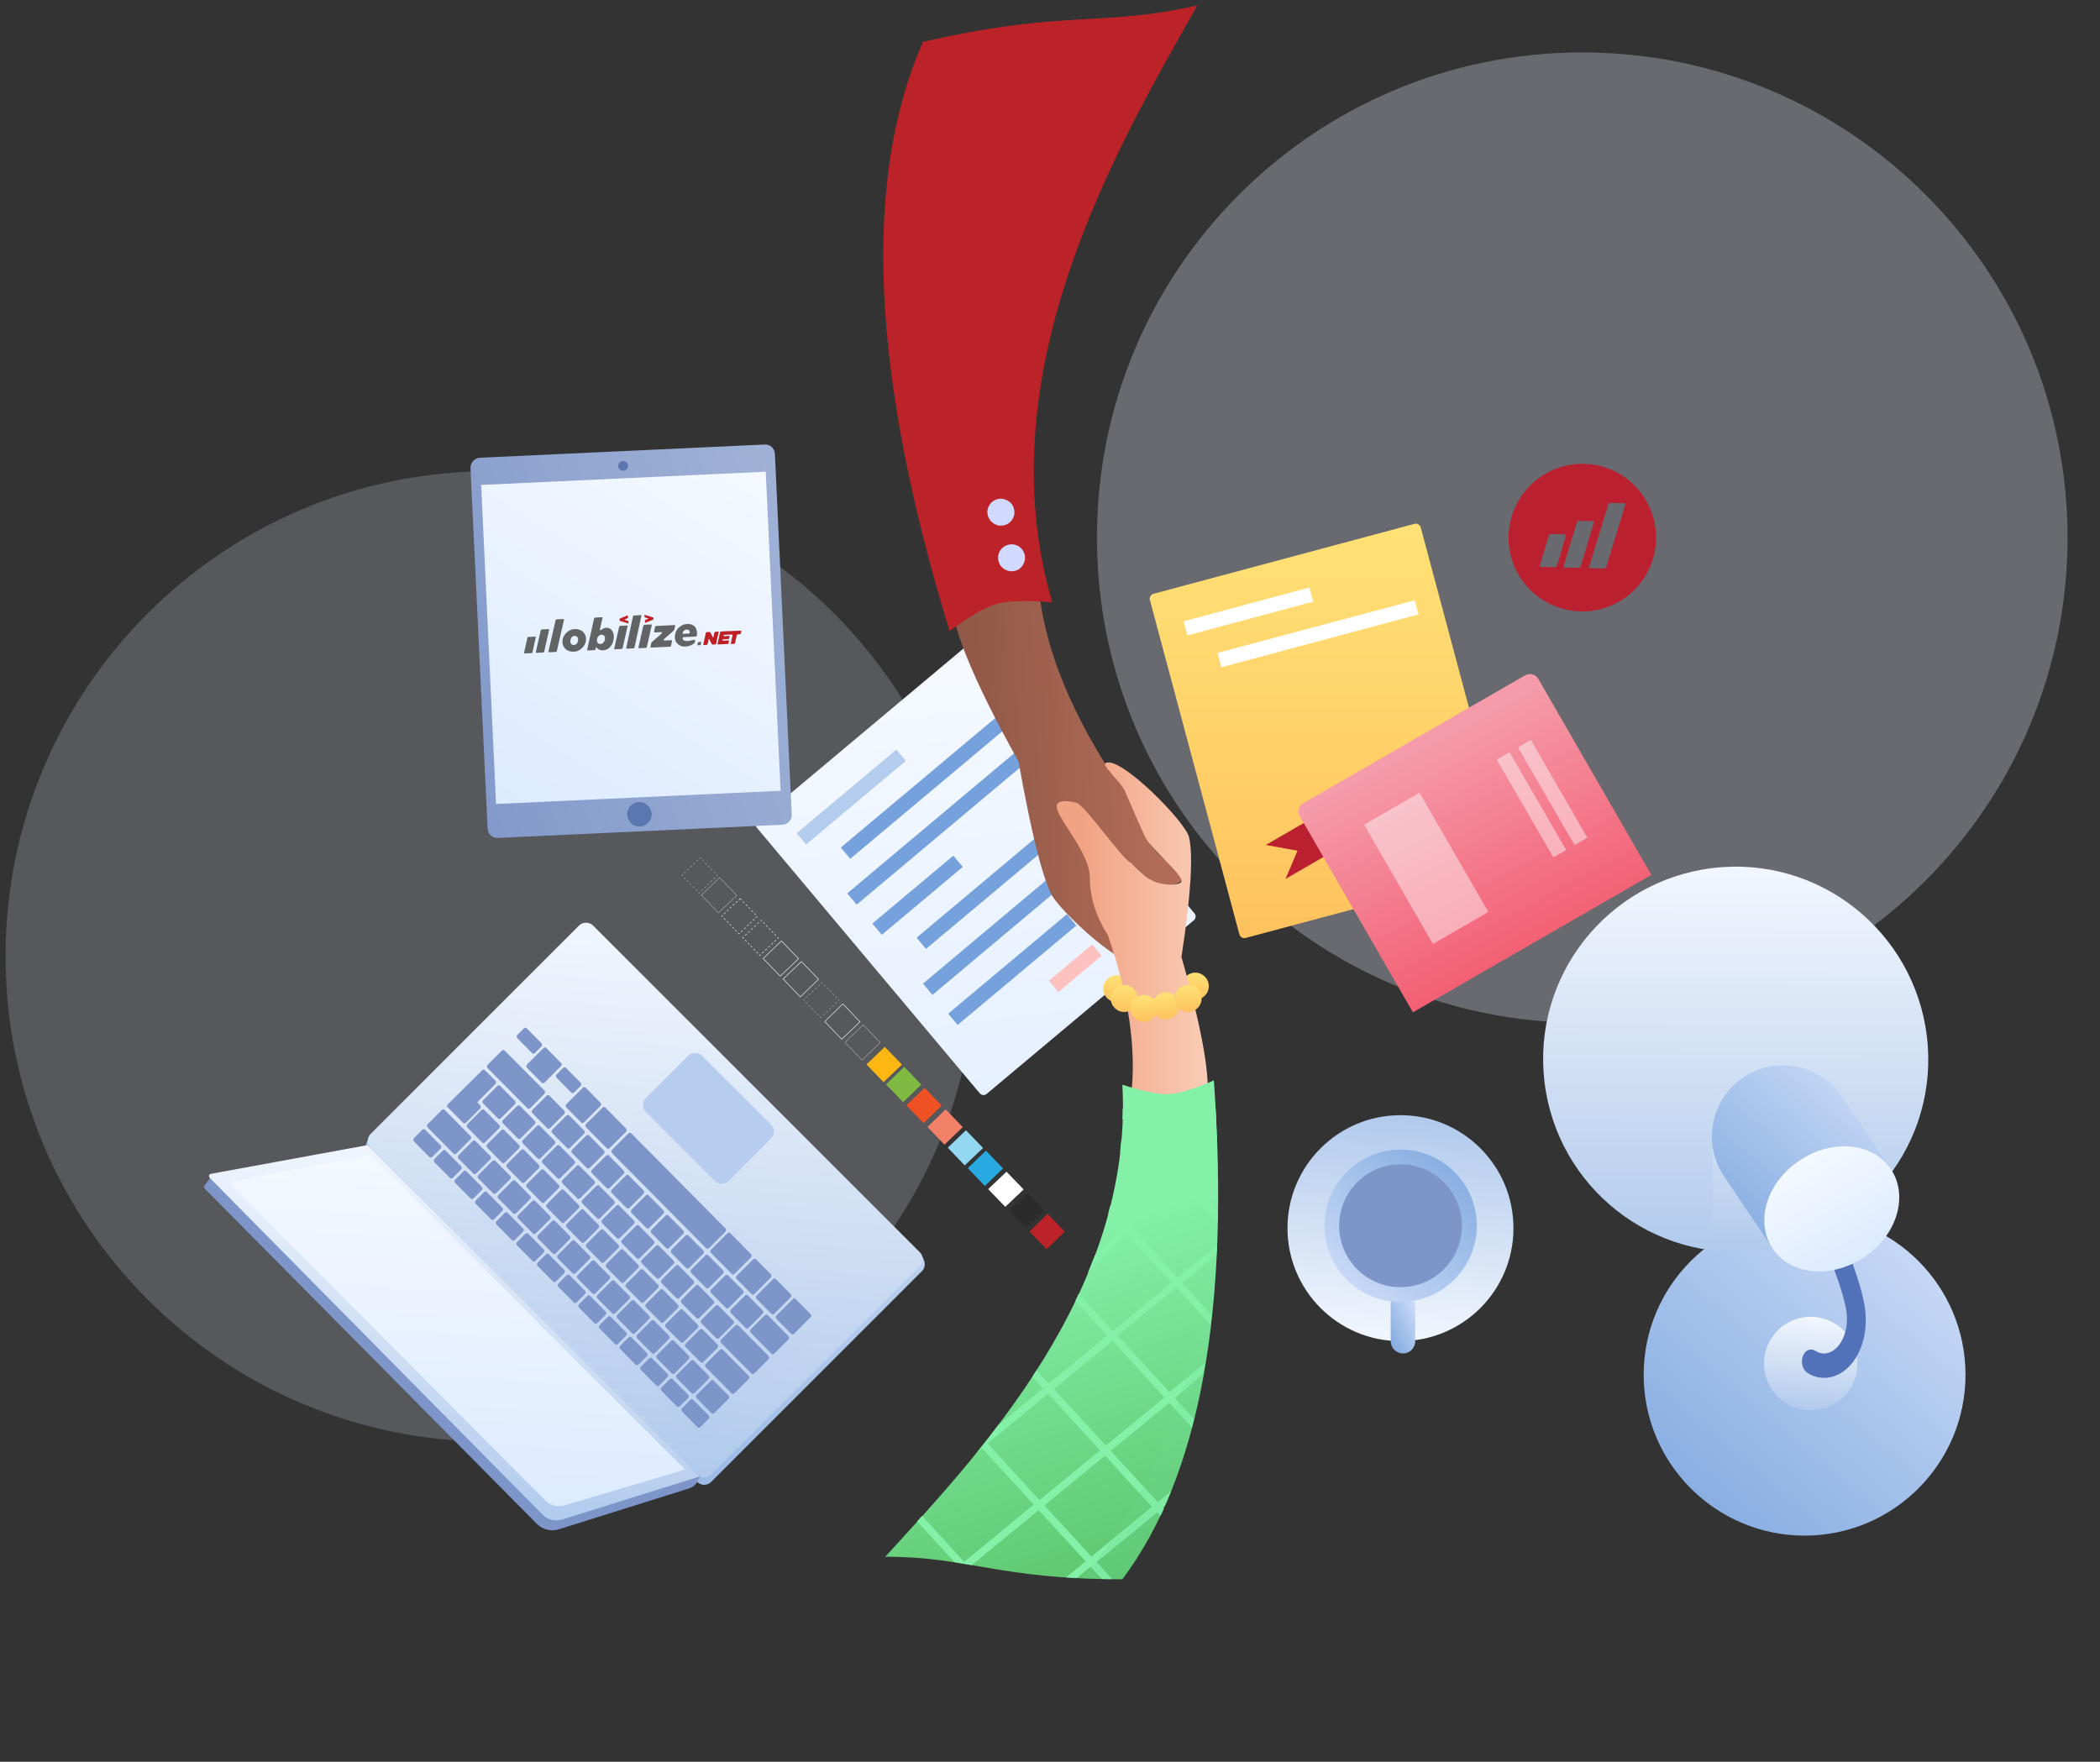 <?xml version="1.0" encoding="utf-8"?>
<!-- Generator: Adobe Illustrator 25.1.0, SVG Export Plug-In . SVG Version: 6.00 Build 0)  -->
<svg version="1.1" id="master-artboard" xmlns="http://www.w3.org/2000/svg" xmlns:xlink="http://www.w3.org/1999/xlink" x="0px"
	 y="0px" viewBox="0 0 1397.7 1172.8" style="enable-background:new 0 0 1397.7 1172.8;" xml:space="preserve">
<rect x="0" y="0" width="1397.7" height="1172.8" fill="#333333" stroke="none"/>
<style type="text/css">
	.st0{fill:#FFFFFF;fill-opacity:0;}
	.st1{opacity:0.3;fill:#E2EBFC;enable-background:new    ;}
	.st2{opacity:0.2;fill:#E2EBFC;enable-background:new    ;}
	.st3{fill:url(#Document-base_4_);}
	.st4{fill:#FFFFFF;}
	.st5{fill:url(#Document-base_5_);}
	.st6{fill:#B7C8FF;}
	.st7{fill:#FDC2C0;}
	.st8{fill:#B4CCED;}
	.st9{fill:#75A1DC;}
	.st10{fill:url(#Coffee-base_4_);}
	.st11{fill:url(#Coffee-base_5_);}
	.st12{fill:url(#Coffee-base_6_);}
	.st13{fill:#7D95C9;}
	.st14{fill:url(#Hand_1_);}
	.st15{fill:#BC2328;}
	.st16{fill:#D2D9FF;}
	.st17{fill:url(#_x2D_bracelet-base_5_);}
	.st18{fill:url(#_x2D_bracelet-base_6_);}
	.st19{fill:url(#SVGID_1_);}
	.st20{fill:url(#_x2D_bracelet-base_7_);}
	.st21{fill:url(#_x2D_bracelet-base_8_);}
	.st22{fill:url(#_x2D_bracelet-base_9_);}
	.st23{fill:url(#SVGID_2_);}
	.st24{fill:url(#SVGID_3_);}
	.st25{fill:#84F0A8;}
	.st26{opacity:0.2;fill:url(#SVGID_4_);enable-background:new    ;}
	.st27{fill:url(#Macbook-base_6_);}
	.st28{fill:url(#Macbook-base_7_);}
	.st29{opacity:0.1;fill:url(#Macbook-base_8_);enable-background:new    ;}
	.st30{fill:#B6CDED;}
	.st31{fill:url(#Macbook-base_9_);}
	.st32{fill:url(#SVGID_5_);}
	.st33{fill:#BB2030;}
	.st34{fill:url(#Book-base_2_);}
	.st35{opacity:0.45;fill:#FFFFFF;enable-background:new    ;}
	.st36{fill:url(#Ipad-base_3_);}
	.st37{fill:#5C76AF;}
	.st38{fill:url(#SVGID_6_);}
	.st39{fill:url(#Lamp-base_5_);}
	.st40{fill:url(#Lamp-base_6_);}
	.st41{fill:url(#Lamp-base_7_);}
	.st42{opacity:0.3;fill:url(#SVGID_7_);enable-background:new    ;}
	.st43{fill:#5171B9;}
	.st44{fill:url(#Lamp-base_8_);}
	.st45{fill:url(#SVGID_8_);}
	.st46{fill:#F3816A;}
	.st47{fill:#EF5125;}
	.st48{fill:#80BA42;}
	.st49{fill:#93D8F0;}
	.st50{fill:#2B2B2B;}
	.st51{fill:#28AAE1;}
	.st52{fill:#FCB713;}
	.st53{fill:none;stroke:#FFFFFF;stroke-width:0.341;stroke-miterlimit:10;}
	.st54{fill:none;stroke:#FFFFFF;stroke-width:0.341;stroke-miterlimit:10;stroke-dasharray:1.367,1.367;}
	.st55{fill:none;stroke:#FFFFFF;stroke-width:0.341;stroke-miterlimit:10;stroke-dasharray:1.413,1.413;}
	.st56{fill:none;stroke:#FFFFFF;stroke-width:0.341;stroke-miterlimit:10;stroke-dasharray:1.363;}
	.st57{fill:none;stroke:#FFFFFF;stroke-width:0.17;stroke-miterlimit:10;}
	.st58{fill:none;stroke:#FFFFFF;stroke-width:0.17;stroke-miterlimit:10;stroke-dasharray:1.367,1.367;}
	.st59{fill:none;stroke:#FFFFFF;stroke-width:0.17;stroke-miterlimit:10;stroke-dasharray:1.413,1.413;}
	.st60{fill:#616364;}
	.st61{fill:#BE2026;}
</style>
<desc>Created with Sketch.</desc>
<g>
	<rect id="ee-background" class="st0" width="1397.7" height="1172.8"/>
	<path id="Background" class="st1" d="M1376.1,357.9c0,178.4-144.6,323-323,323s-323-144.6-323-323l0,0c0-178.4,144.6-323,323-323
		S1376.1,179.5,1376.1,357.9z"/>
	<path id="Background_1_" class="st2" d="M649.7,636.7c0,178.4-144.6,323-323,323l0,0c-178.4,0-323-144.6-323-323l0,0
		c0-178.4,144.6-323,323-323S649.7,458.4,649.7,636.7L649.7,636.7z"/>
	<g id="Document">
		
			<linearGradient id="Document-base_4_" gradientUnits="userSpaceOnUse" x1="719.728" y1="138.358" x2="719.728" y2="139.466" gradientTransform="matrix(313.805 0 0 360.681 -224969.031 -49584.246)">
			<stop  offset="0" style="stop-color:#FFE579"/>
			<stop  offset="1" style="stop-color:#FEB755"/>
		</linearGradient>
		<path id="Document-base" class="st3" d="M767.7,395.3l173.8-46.6c1.7-0.5,3.5,0.5,4.1,2.4l59.6,222.7c0.5,1.7-0.5,3.5-2.4,4.1
			L829,624.4c-1.7,0.5-3.5-0.5-4.1-2.4l-59.6-222.7C764.9,397.6,766,395.8,767.7,395.3L767.7,395.3z"/>
		<path id="Shape" class="st4" d="M787.8,413.6l83.7-22.5l2.5,9.4L790.3,423L787.8,413.6z M810.4,434.6l131.2-35l2.5,9.4
			l-131.2,35.2L810.4,434.6z M898.4,573.6l36.4-9.7l2.5,9.4l-36.4,9.7L898.4,573.6z"/>
	</g>
	<g>
		
			<linearGradient id="Document-base_5_" gradientUnits="userSpaceOnUse" x1="719.295" y1="138.614" x2="719.605" y2="141.143" gradientTransform="matrix(382.561 0 0 390.73 -274545.188 -53752.027)">
			<stop  offset="0" style="stop-color:#F7FAFF"/>
			<stop  offset="1" style="stop-color:#C2DCFF"/>
		</linearGradient>
		<path id="Document-base_1_" class="st5" d="M504.3,546.5L642.1,431c1.4-1.2,3.4-1,4.6,0.4L795,608c1.2,1.4,1,3.4-0.4,4.6
			L656.7,728.2c-1.4,1.2-3.4,1-4.6-0.4L503.8,551.1C502.7,549.8,502.8,547.7,504.3,546.5z"/>
		<path id="Document-base_2_" class="st6" d="M735.6,621.3l28.8-24.2l6.3,7.5l-28.8,24.2L735.6,621.3z"/>
		<path id="Document-base_3_" class="st7" d="M698.1,652.9l28.8-24.2l6.3,7.5l-28.8,24.2L698.1,652.9z"/>
		<path class="st8" d="M530.2,554.7l66.4-55.7l6.3,7.5l-66.4,55.7L530.2,554.7z"/>
		<path id="Shape_1_" class="st9" d="M559.6,564.2l104-87.2l6.3,7.5l-104,87.2L559.6,564.2z M563.9,594.7l116.5-97.8l6.3,7.5
			l-116.5,97.8L563.9,594.7z M580.6,614.8l53.9-45.2l6.3,7.5l-53.9,45.2L580.6,614.8z M610.1,624.2L714,537l6.3,7.5l-104,87.2
			L610.1,624.2z M614.3,654.8L730.8,557l6.3,7.5l-116.5,97.8L614.3,654.8z M631.1,674.8l79-66.2l6.3,7.5l-79,66.2L631.1,674.8z"/>
	</g>
	<g id="Coffee" transform="translate(841.316 637.069)">
		
			<linearGradient id="Coffee-base_4_" gradientUnits="userSpaceOnUse" x1="-958.473" y1="143.275" x2="-958.6" y2="144.921" gradientTransform="matrix(-196.732 0 0 -196.735 -188477.938 28455.129)">
			<stop  offset="0" style="stop-color:#F7FAFF"/>
			<stop  offset="1" style="stop-color:#6B9AD9"/>
		</linearGradient>
		<path id="Coffee-base" class="st10" d="M15.6,180.5c0-41.5,33.7-75.2,75.2-75.2l0,0c41.6,0,75.2,33.7,75.2,75.2l0,0
			c0,41.6-33.7,75.2-75.2,75.2l0,0C49.4,255.8,15.6,222.1,15.6,180.5L15.6,180.5z"/>
		
			<linearGradient id="Coffee-base_5_" gradientUnits="userSpaceOnUse" x1="-989.458" y1="128.864" x2="-990.455" y2="130.04" gradientTransform="matrix(21.384 0 0 49.182 21261.412 -6123.298)">
			<stop  offset="0" style="stop-color:#E5EDFF"/>
			<stop  offset="1" style="stop-color:#6B9AD9"/>
		</linearGradient>
		<path id="Coffee-base_1_" class="st11" d="M92.5,263.9c-4.6,0-8.2-3.7-8.2-8.2v-29.3h16.3v29.4C100.6,260.2,97,263.9,92.5,263.9
			L92.5,263.9z"/>
		
			<linearGradient id="Coffee-base_6_" gradientUnits="userSpaceOnUse" x1="-956.514" y1="144.503" x2="-957.511" y2="145.679" gradientTransform="matrix(-132.581 0 0 -132.581 -126790.883 19415.863)">
			<stop  offset="0" style="stop-color:#E5EDFF"/>
			<stop  offset="1" style="stop-color:#6B9AD9"/>
		</linearGradient>
		<path id="Coffee-base_2_" class="st12" d="M40.2,178.9c0-28,22.8-50.7,50.7-50.7s50.7,22.8,50.7,50.7s-22.9,50.7-50.9,50.7l0,0
			C62.9,229.6,40.2,206.9,40.2,178.9z"/>
		<path id="Coffee-base_3_" class="st13" d="M50,178.9c0-22.6,18.3-40.9,40.8-40.9s40.9,18.3,40.9,40.9s-18.3,40.9-40.9,40.9
			S50,201.4,50,178.9z"/>
	</g>
	<g transform="translate(634.935 72)">
		
			<linearGradient id="Hand_1_" gradientUnits="userSpaceOnUse" x1="-552.134" y1="139.316" x2="-551.577" y2="139.263" gradientTransform="matrix(200.697 0 0 354.06 110829 -48882.484)">
			<stop  offset="0" style="stop-color:#925948"/>
			<stop  offset="1" style="stop-color:#B06C57"/>
		</linearGradient>
		<path id="Hand" class="st14" d="M56.6,321.1c3.8,36.2,19,75.6,45.6,117.9c12.3,12,20.3,25.5,23.7,40.3c5,21.3,30.6,27.1,25.4,34.9
			c-1,1.6-6.5,3.9-14.3,3.3c-7.1-0.7-19.5-17.5-27.2-19.2c-3.4-0.7-4.4,10.5-5.1,17.5c-0.5,5.4,0.5,16,1,18.4
			c0.5,2.6,19.5,32.4,20,34.9c-10.2,7.8-55.6-35-60.9-45.8C58.5,510.6,51.2,481.2,43,435C11.4,378.2-3.4,341.1-1.3,324.1
			C2.4,292.8,27.1,290.9,56.6,321.1L56.6,321.1z"/>
		<path id="Sleeve" class="st15" d="M162-68.4C109.7,24.1,20.4,175.1,65.4,328.9c-17.1-1.3-29.3-1-36.5,1c-8,2.2-18.6,8.4-31.8,18.2
			C-55.2,177.8-61,47.1-20.6-44.1C73.1-65.8,98.7-53.9,162-68.4L162-68.4z"/>
		<path id="Sleeve-buttons" class="st16" d="M29.6,301.3c-1.2-4.8,2-9.7,6.8-10.7c4.8-1.2,9.7,2,10.7,6.8c1,4.8-2,9.7-6.8,10.7
			C35.5,309.1,30.6,306.1,29.6,301.3z"/>
		<path class="st16" d="M22.5,270.9c-1.2-4.8,2-9.7,6.8-10.7s9.7,2,10.7,6.8c1.2,4.8-2,9.7-6.8,10.7
			C28.5,278.8,23.7,275.8,22.5,270.9z"/>
	</g>
	<g>
		<g transform="translate(636.204 456.97) translate(87.548)">
			
				<linearGradient id="_x2D_bracelet-base_5_" gradientUnits="userSpaceOnUse" x1="-752.224" y1="116.601" x2="-752.224" y2="117.71" gradientTransform="matrix(23.523 0 0 23.523 17714.262 -2552.618)">
				<stop  offset="0" style="stop-color:#FFE579"/>
				<stop  offset="1" style="stop-color:#FEB755"/>
			</linearGradient>
			<path id="_x2D_bracelet-base" class="st17" d="M28.5,201.2c0,5-4.1,9-9,9s-9-4.1-9-9s4.1-9,9-9S28.5,196.2,28.5,201.2z"/>
			
				<linearGradient id="_x2D_bracelet-base_6_" gradientUnits="userSpaceOnUse" x1="-752.225" y1="116.601" x2="-752.225" y2="117.71" gradientTransform="matrix(23.523 0 0 23.523 17766.592 -2554.254)">
				<stop  offset="0" style="stop-color:#FFE579"/>
				<stop  offset="1" style="stop-color:#FEB755"/>
			</linearGradient>
			<path id="_x2D_bracelet-base_1_" class="st18" d="M80.8,199.5c0,5-4.1,9-9,9s-9-4.1-9-9s4.1-9,9-9S80.8,194.5,80.8,199.5z"/>
			
				<linearGradient id="SVGID_1_" gradientUnits="userSpaceOnUse" x1="-730.638" y1="139.148" x2="-731.327" y2="139.148" gradientTransform="matrix(131.293 0 0 324.728 96015 -45010.504)">
				<stop  offset="0" style="stop-color:#FAD0BA"/>
				<stop  offset="1" style="stop-color:#F2A384"/>
			</linearGradient>
			<path class="st19" d="M29,273.2c3.8-31.1-1.3-66.9-15.4-107.7c-8-12.6-12-25.2-12-38.3c0-18.8-27.1-44.1-21.2-49.6
				c1.2-1.2,6.1-2.1,12.6,0c5.8,2,29.8,37,36,39.9c1.6,0.8,5.4,8,15.7,12.4c6.9,3,17.1,2.4,17.8,0c1.6-4.3-20.1-21.6-24.1-29.7
				c-2.7-5.6-7.6-17.3-13.6-30.9C22,63.2,9,52.4,12.2,50.9c10.1-4.6,53,39.2,55.4,49.3c2.9,11.9,1.3,38.6-5,79.9
				c15.4,53.9,20.7,87.6,15.7,101.5C69.1,307.5,48,304.2,29,273.2L29,273.2z"/>
			
				<linearGradient id="_x2D_bracelet-base_7_" gradientUnits="userSpaceOnUse" x1="-752.221" y1="116.601" x2="-752.221" y2="117.71" gradientTransform="matrix(23.523 0 0 23.523 17719.168 -2546.077)">
				<stop  offset="0" style="stop-color:#FFE579"/>
				<stop  offset="1" style="stop-color:#FEB755"/>
			</linearGradient>
			<path id="_x2D_bracelet-base_2_" class="st20" d="M33.5,207.7c0,5-4.1,9-9,9s-9-4.1-9-9s4.1-9,9-9S33.5,202.8,33.5,207.7z"/>
			
				<linearGradient id="_x2D_bracelet-base_8_" gradientUnits="userSpaceOnUse" x1="-752.222" y1="116.601" x2="-752.222" y2="117.71" gradientTransform="matrix(23.523 0 0 23.523 17732.252 -2539.535)">
				<stop  offset="0" style="stop-color:#FFE579"/>
				<stop  offset="1" style="stop-color:#FEB755"/>
			</linearGradient>
			<path id="_x2D_bracelet-base_3_" class="st21" d="M46.6,214.3c0,5-4.1,9-9,9s-9-4.1-9-9c0-5,4.1-9,9-9S46.6,209.3,46.6,214.3z"/>
			
				<linearGradient id="_x2D_bracelet-base_9_" gradientUnits="userSpaceOnUse" x1="-752.225" y1="116.601" x2="-752.225" y2="117.71" gradientTransform="matrix(23.523 0 0 23.523 17746.971 -2541.17)">
				<stop  offset="0" style="stop-color:#FFE579"/>
				<stop  offset="1" style="stop-color:#FEB755"/>
			</linearGradient>
			<path id="_x2D_bracelet-base_4_" class="st22" d="M61.2,212.6c0,5-4.1,9-9,9s-9-4.1-9-9c0-5,4.1-9,9-9S61.2,207.6,61.2,212.6z"/>
			
				<linearGradient id="SVGID_2_" gradientUnits="userSpaceOnUse" x1="-752.222" y1="116.601" x2="-752.222" y2="117.71" gradientTransform="matrix(23.523 0 0 23.523 17761.688 -2546.077)">
				<stop  offset="0" style="stop-color:#FFE579"/>
				<stop  offset="1" style="stop-color:#FEB755"/>
			</linearGradient>
			<path class="st23" d="M76,207.7c0,5-4.1,9-9,9s-9-4.1-9-9s4.1-9,9-9C71.9,198.7,76,202.8,76,207.7z"/>
		</g>
		
			<linearGradient id="SVGID_3_" gradientUnits="userSpaceOnUse" x1="718.924" y1="139.452" x2="719.097" y2="140.291" gradientTransform="matrix(289.731 0 0 434.259 -207603.125 -59730.062)">
			<stop  offset="0" style="stop-color:#84F0A8"/>
			<stop  offset="1" style="stop-color:#48AE4C"/>
		</linearGradient>
		<path class="st24" d="M589.2,1036.3C650.7,969,754.8,859.7,747,722.1c14.1,4.4,24.3,6.5,30.7,6.3c7.1-0.4,17.1-3.4,30.2-9.2
			c10.9,152.9-9.4,263.5-60.9,332.1C664.1,1051.3,645,1036.3,589.2,1036.3L589.2,1036.3z"/>
		<path class="st25" d="M635.4,1040l-25-27.2c1-1.2,2.2-2.5,3.3-3.7l28,30.6l46.3-38.1L653.5,964l-3.1,2.6
			c4.7-5.8,9.3-11.6,13.9-17.8l29.9-24.6l-7.1-7.7c0.9-1.4,1.8-2.9,2.7-4.3l8.1,8.9l39-32L715.7,866c0.8-1.6,1.6-3.1,2.2-4.8
			l22.8,24.8l39-32l-30.1-32.8L724,847.5c1.6-3.9,3.1-7.8,4.7-11.8l17.7-18.2l-8.8-9.5c0.5-1.8,1-3.8,1.4-5.6l10.7,11.8l31.3-32
			l-24.5-26.7l-11,11.6c0.3-2.6,0.5-5.2,0.8-8l6.9-7.3l-6.1-6.7c0.1-2.4,0.1-4.7,0.1-7.2l9.4,10.3l18.6-19.6c0.8,0,1.6,0,2.4,0
			c1.6-0.1,3.3-0.3,5-0.7l-22.5,23.4l24.5,26.8l25.1-25.9c0.1,2.2,0.1,4.6,0.3,6.8l-22.1,22.8l22.8,24.8c0,2.4-0.1,4.7-0.1,7.2
			l-25.9-28.5l-31.3,32l30.3,33.2l26.3-21.7c-0.1,2.2-0.1,4.4-0.3,6.5l-22.8,18.7l19.6,21.4c-0.3,2.2-0.5,4.3-0.8,6.4l-22.8-24.8
			l-39,32l34.5,37.7l23.5-19.4c-0.4,2.5-0.8,5-1.3,7.5L782,930.8l12.7,13.9c-0.5,2-0.9,3.8-1.4,5.6l-15-16.5l-39,32l31.3,34.1
			l8.9-7.3c-1.3,3.3-2.7,6.5-4.2,9.8l-1.4,1.2l0.7,0.7c-0.8,1.6-1.4,3.3-2.2,4.8l-2.1-2.4l-40.4,33.1l10.3,11.4
			c-2.4,0-4.6,0-6.8-0.1l-7.5-8.1l-9.2,7.5c-2.5-0.1-4.8-0.3-7.2-0.4l13.1-10.7l-31.3-34.1l-44.6,36.6
			C643,1041.2,639.2,1040.7,635.4,1040L635.4,1040z M795.6,724.1l13.5,14.6c0.1,2.6,0.3,5.1,0.4,7.7l-19-20.7
			C792.2,725.3,793.9,724.7,795.6,724.1L795.6,724.1z M726.4,1036.2l40.3-33.1L735.5,969l-40.3,33.1L726.4,1036.2z M775,930.3
			l-34.5-37.7l-39,32l34.5,37.7L775,930.3z M732.1,965.5l-34.5-37.7l-40.3,33.1l34.5,37.7L732.1,965.5z"/>
		
			<linearGradient id="SVGID_4_" gradientUnits="userSpaceOnUse" x1="715.89" y1="139.454" x2="716.063" y2="140.293" gradientTransform="matrix(118.429 0 0 434.259 -84021.336 -59730.062)">
			<stop  offset="0" style="stop-color:#84F0A8"/>
			<stop  offset="1" style="stop-color:#48B676"/>
		</linearGradient>
		<path class="st26" d="M806.7,719.6l1.2-0.5c10.9,152.9-9.4,263.5-60.9,332.1c-9.8,0-18.7-0.3-26.8-0.5
			C784.6,976.2,813.5,865.8,806.7,719.6L806.7,719.6z"/>
	</g>
	<g>
		
			<linearGradient id="Macbook-base_6_" gradientUnits="userSpaceOnUse" x1="720.283" y1="138.889" x2="719.312" y2="140.534" gradientTransform="matrix(486.421 0 0 482.962 -349695.594 -66672.461)">
			<stop  offset="0" style="stop-color:#F7FAFF"/>
			<stop  offset="1" style="stop-color:#6B9AD9"/>
		</linearGradient>
		<path id="Macbook-base" class="st27" d="M394.6,620.9l219.2,215.4l1.2,2.7c1,2.5,0.5,5.4-1.4,7.2L473.3,986.5
			c-2.6,2.6-6.7,2.6-9.3,0L245.4,767.8c-2-2-2.5-5.1-1.2-7.6l1.8-3.4l139.5-135.9C388,618.4,392.1,618.4,394.6,620.9L394.6,620.9z"
			/>
		
			<linearGradient id="Macbook-base_7_" gradientUnits="userSpaceOnUse" x1="719.823" y1="139.269" x2="719.697" y2="140.915" gradientTransform="matrix(482.833 0 0 482.833 -347108.688 -66659.172)">
			<stop  offset="0" style="stop-color:#F7FAFF"/>
			<stop  offset="1" style="stop-color:#6B9AD9"/>
		</linearGradient>
		<path id="Macbook-base_1_" class="st28" d="M394.7,616.1l217.5,217.5c2.6,2.6,2.6,6.7,0,9.3L473.3,981.6c-2.6,2.6-6.7,2.6-9.3,0
			L246.7,764.1c-2.6-2.6-2.6-6.7,0-9.3l138.7-138.7C388,613.6,392.1,613.6,394.7,616.1z"/>
		
			<linearGradient id="Macbook-base_8_" gradientUnits="userSpaceOnUse" x1="719.453" y1="138.928" x2="719.326" y2="140.573" gradientTransform="matrix(372.816 0 0 373.043 -267802.094 -51174.105)">
			<stop  offset="0" style="stop-color:#F7FAFF"/>
			<stop  offset="1" style="stop-color:#6B9AD9"/>
		</linearGradient>
		<path id="Macbook-base_2_" class="st29" d="M352.6,676.6l196.7,196.8c2.6,2.6,2.6,6.7,0,9.3L474,958.2c-2.6,2.6-6.7,2.6-9.3,0l0,0
			L268,761.4c-2.6-2.6-2.6-6.7,0-9.3l75.3-75.4C345.9,674.1,350,674.1,352.6,676.6L352.6,676.6L352.6,676.6z"/>
		<path class="st13" d="M373.4,709.7l-10.9,10.9c-0.7,0.7-1.6,0.7-2.1,0l-9.7-9.8c-0.5-0.7-0.5-1.6,0-2.1l10.9-10.9
			c0.7-0.7,1.6-0.7,2.1,0l9.7,9.8C374.1,708.3,374.1,709.2,373.4,709.7z M475.5,940.6c-0.7,0.7-1.6,0.7-2.1,0l-9.8-9.9
			c-0.5-0.7-0.5-1.6,0-2.1l9.4-9.4c0.7-0.7,1.6-0.7,2.1,0l9.8,9.9c0.5,0.7,0.5,1.6,0,2.1L475.5,940.6z M462.3,927.3
			c-0.7,0.7-1.6,0.7-2.1,0l-9.8-9.9c-0.5-0.7-0.5-1.6,0-2.1l9.4-9.4c0.7-0.7,1.6-0.7,2.1,0l9.8,9.9c0.5,0.7,0.5,1.6,0,2.1
			L462.3,927.3z M468.2,906.6c-0.7,0.7-1.6,0.7-2.1,0l-9.8-9.9c-0.5-0.7-0.5-1.6,0-2.1l9.4-9.4c0.7-0.7,1.6-0.7,2.1,0l9.8,9.9
			c0.5,0.7,0.5,1.6,0,2.1L468.2,906.6z M455,893.4c-0.7,0.7-1.6,0.7-2.1,0l-9.8-9.9c-0.5-0.7-0.5-1.6,0-2.1l9.4-9.4
			c0.7-0.7,1.6-0.7,2.1,0l9.8,9.9c0.5,0.7,0.5,1.6,0,2.1L455,893.4z M441.8,880.1c-0.7,0.7-1.6,0.7-2.1,0l-9.8-9.9
			c-0.5-0.7-0.5-1.6,0-2.1l9.4-9.4c0.7-0.7,1.6-0.7,2.1,0l9.8,9.9c0.5,0.7,0.5,1.6,0,2.1L441.8,880.1z M428.6,866.8
			c-0.7,0.7-1.6,0.7-2.1,0l-9.8-9.9c-0.5-0.7-0.5-1.6,0-2.1l9.4-9.4c0.7-0.7,1.6-0.7,2.1,0l9.8,9.9c0.5,0.7,0.5,1.6,0,2.1
			L428.6,866.8L428.6,866.8z M415.4,853.5c-0.7,0.7-1.6,0.7-2.1,0l-9.8-9.9c-0.5-0.7-0.5-1.6,0-2.1l9.4-9.4c0.7-0.7,1.6-0.7,2.1,0
			l9.8,9.9c0.5,0.7,0.5,1.6,0,2.1L415.4,853.5z M402.2,840.2c-0.7,0.7-1.6,0.7-2.1,0l-9.8-9.9c-0.5-0.7-0.5-1.6,0-2.1l9.4-9.4
			c0.7-0.7,1.6-0.7,2.1,0l9.8,9.9c0.5,0.7,0.5,1.6,0,2.1L402.2,840.2z M389,826.9c-0.7,0.7-1.6,0.7-2.1,0l-9.8-9.9
			c-0.5-0.7-0.5-1.6,0-2.1l9.4-9.4c0.7-0.7,1.6-0.7,2.1,0l9.8,9.9c0.5,0.7,0.5,1.6,0,2.1L389,826.9z M375.8,813.7
			c-0.7,0.7-1.6,0.7-2.1,0l-9.8-9.9c-0.5-0.7-0.5-1.6,0-2.1l9.4-9.4c0.7-0.7,1.6-0.7,2.1,0l9.8,9.9c0.5,0.7,0.5,1.6,0,2.1
			L375.8,813.7z M449.1,914.1c-0.7,0.7-1.6,0.7-2.1,0l-9.8-9.9c-0.5-0.7-0.5-1.6,0-2.1l9.4-9.4c0.7-0.7,1.6-0.7,2.1,0l9.8,9.9
			c0.5,0.7,0.5,1.6,0,2.1L449.1,914.1z M435.9,900.7c-0.7,0.7-1.6,0.7-2.1,0l-9.8-9.9c-0.5-0.7-0.5-1.6,0-2.1l9.4-9.4
			c0.7-0.7,1.6-0.7,2.1,0l9.8,9.9c0.5,0.7,0.5,1.6,0,2.1L435.9,900.7L435.9,900.7z M422.7,887.4c-0.7,0.7-1.6,0.7-2.1,0l-9.8-9.9
			c-0.5-0.7-0.5-1.6,0-2.1l9.4-9.4c0.7-0.7,1.6-0.7,2.1,0l9.8,9.9c0.5,0.7,0.5,1.6,0,2.1L422.7,887.4L422.7,887.4z M409.5,874.2
			c-0.7,0.7-1.6,0.7-2.1,0l-9.8-9.9c-0.5-0.7-0.5-1.6,0-2.1l9.4-9.4c0.7-0.7,1.6-0.7,2.1,0l9.8,9.9c0.5,0.7,0.5,1.6,0,2.1
			L409.5,874.2z M396.3,860.9c-0.7,0.7-1.6,0.7-2.1,0l-9.8-9.9c-0.5-0.7-0.5-1.6,0-2.1l9.4-9.4c0.7-0.7,1.6-0.7,2.1,0l9.8,9.9
			c0.5,0.7,0.5,1.6,0,2.1L396.3,860.9z M383.1,847.5c-0.7,0.7-1.6,0.7-2.1,0l-9.8-9.9c-0.5-0.7-0.5-1.6,0-2.1l9.4-9.4
			c0.7-0.7,1.6-0.7,2.1,0l9.8,9.9c0.5,0.7,0.5,1.6,0,2.1L383.1,847.5z M369.9,834.3c-0.7,0.7-1.6,0.7-2.1,0l-9.8-9.9
			c-0.5-0.7-0.5-1.6,0-2.1l9.4-9.4c0.7-0.7,1.6-0.7,2.1,0l9.8,9.9c0.5,0.7,0.5,1.6,0,2.1L369.9,834.3z M356.7,821
			c-0.7,0.7-1.6,0.7-2.1,0l-9.8-9.9c-0.5-0.7-0.5-1.6,0-2.1l9.4-9.4c0.7-0.7,1.6-0.7,2.1,0l9.8,9.9c0.5,0.7,0.5,1.6,0,2.1L356.7,821
			z M488.9,927.4c-0.7,0.7-1.6,0.7-2.1,0l-17.1-17.3c-0.5-0.5-0.5-1.6,0-2.1l9.4-9.4c0.7-0.7,1.6-0.7,2.1,0l17.1,17.3
			c0.5,0.5,0.5,1.6,0,2.1L488.9,927.4z M466.2,949.9c-0.7,0.7-1.6,0.7-2.1,0l-10.2-10.3c-0.5-0.5-0.5-1.6,0-2.1l5.5-5.5
			c0.7-0.7,1.6-0.7,2.1,0l10.2,10.3c0.5,0.5,0.5,1.6,0,2.1L466.2,949.9z M452.5,936.1c-0.7,0.7-1.6,0.7-2.1,0l-10.2-10.3
			c-0.5-0.5-0.5-1.6,0-2.1l5.5-5.5c0.7-0.7,1.6-0.7,2.1,0l10.2,10.3c0.5,0.5,0.5,1.6,0,2.1L452.5,936.1z M438.8,922.2
			c-0.7,0.7-1.6,0.7-2.1,0l-10.2-10.3c-0.5-0.5-0.5-1.6,0-2.1l5.5-5.5c0.7-0.7,1.6-0.7,2.1,0l10.2,10.3c0.5,0.5,0.5,1.6,0,2.1
			L438.8,922.2z M425,908.3c-0.7,0.7-1.6,0.7-2.1,0L412.8,898c-0.5-0.5-0.5-1.6,0-2.1l5.5-5.5c0.7-0.7,1.6-0.7,2.1,0l10.2,10.3
			c0.5,0.5,0.5,1.6,0,2.1L425,908.3L425,908.3z M411.3,894.6c-0.7,0.7-1.6,0.7-2.1,0L399,884.3c-0.5-0.5-0.5-1.6,0-2.1l5.5-5.5
			c0.7-0.7,1.6-0.7,2.1,0l10.2,10.3c0.5,0.5,0.5,1.6,0,2.1L411.3,894.6z M397.6,880.7c-0.7,0.7-1.6,0.7-2.1,0l-10.2-10.3
			c-0.5-0.5-0.5-1.6,0-2.1l5.5-5.5c0.7-0.7,1.6-0.7,2.1,0l10.2,10.3c0.5,0.5,0.5,1.6,0,2.1L397.6,880.7z M383.9,866.9
			c-0.7,0.7-1.6,0.7-2.1,0l-10.2-10.3c-0.5-0.5-0.5-1.6,0-2.1l5.5-5.5c0.7-0.7,1.6-0.7,2.1,0l10.2,10.3c0.5,0.5,0.5,1.6,0,2.1
			L383.9,866.9z M370.1,853c-0.7,0.7-1.6,0.7-2.1,0l-10.2-10.3c-0.5-0.5-0.5-1.6,0-2.1l5.5-5.5c0.7-0.7,1.6-0.7,2.1,0l10.2,10.3
			c0.5,0.5,0.5,1.6,0,2.1L370.1,853z M356.4,839.3c-0.7,0.7-1.6,0.7-2.1,0L344.1,829c-0.5-0.5-0.5-1.6,0-2.1l5.5-5.5
			c0.7-0.7,1.6-0.7,2.1,0l10.2,10.3c0.5,0.5,0.5,1.6,0,2.1L356.4,839.3z M342.7,825.4c-0.7,0.7-1.6,0.7-2.1,0l-10.2-10.3
			c-0.5-0.5-0.5-1.6,0-2.1l5.5-5.5c0.7-0.7,1.6-0.7,2.1,0l10.2,10.3c0.5,0.5,0.5,1.6,0,2.1L342.7,825.4z M298,735.2l22.8-22.6
			c0.7-0.7,1.6-0.7,2.1,0l6.9,6.9c0.5,0.5,0.5,1.6,0,2.1l-12.2,12.2l2,2c0.5,0.7,0.5,1.6,0,2.1l-9.4,9.4c-0.7,0.7-1.6,0.7-2.1,0
			l-9.8-9.9C297.3,736.8,297.3,735.9,298,735.2L298,735.2z M373,784.2c-0.7,0.7-1.6,0.7-2.1,0l-9.8-9.9c-0.5-0.7-0.5-1.6,0-2.1
			l9.4-9.4c0.7-0.7,1.6-0.7,2.1,0l9.8,9.9c0.5,0.7,0.5,1.6,0,2.1L373,784.2z M359.8,771c-0.7,0.7-1.6,0.7-2.1,0l-9.8-9.9
			c-0.5-0.7-0.5-1.6,0-2.1l9.4-9.4c0.7-0.7,1.6-0.7,2.1,0l9.8,9.9c0.5,0.7,0.5,1.6,0,2.1L359.8,771z M346.6,757.7
			c-0.7,0.7-1.6,0.7-2.1,0l-9.8-9.9c-0.5-0.7-0.5-1.6,0-2.1l9.4-9.4c0.7-0.7,1.6-0.7,2.1,0l9.8,9.9c0.5,0.7,0.5,1.6,0,2.1
			L346.6,757.7z M333.4,744.4c-0.7,0.7-1.6,0.7-2.1,0l-9.8-9.9c-0.5-0.7-0.5-1.6,0-2.1l9.4-9.4c0.7-0.7,1.6-0.7,2.1,0l9.8,9.9
			c0.5,0.7,0.5,1.6,0,2.1L333.4,744.4z M388.8,747.1c-0.7,0.7-1.6,0.7-2.1,0l-9.8-9.9c-0.5-0.7-0.5-1.6,0-2.1l10.9-10.9
			c0.7-0.7,1.6-0.7,2.1,0l9.8,9.9c0.5,0.7,0.5,1.6,0,2.1L388.8,747.1z M382.2,727.2c-0.7,0.7-1.6,0.7-2.1,0l-9.7-9.8
			c-0.5-0.7-0.5-1.6,0-2.1l4.3-4.3c0.7-0.7,1.6-0.7,2.1,0l9.7,9.8c0.5,0.7,0.5,1.6,0,2.1L382.2,727.2z M356.1,700.9
			c-0.7,0.7-1.6,0.7-2.1,0l-9.7-9.8c-0.5-0.7-0.5-1.6,0-2.1l4.3-4.3c0.7-0.7,1.6-0.7,2.1,0l9.7,9.8c0.5,0.7,0.5,1.6,0,2.1
			L356.1,700.9z M405.8,764.2c-0.7,0.7-1.6,0.7-2.1,0L390,750.4c-0.5-0.5-0.5-1.6,0-2.1l10.9-10.9c0.7-0.7,1.6-0.7,2.1,0l13.7,13.9
			c0.5,0.5,0.5,1.6,0,2.1L405.8,764.2z M353,737.6c-0.7,0.7-1.6,0.7-2.1,0L324.5,711c-0.5-0.5-0.5-1.6,0-2.1l9.4-9.4
			c0.7-0.7,1.6-0.7,2.1,0l26.4,26.5c0.5,0.5,0.5,1.6,0,2.1L353,737.6z M379.4,764.1c-0.7,0.7-1.6,0.7-2.1,0l-9.8-9.9
			c-0.5-0.7-0.5-1.6,0-2.1l9.4-9.4c0.7-0.7,1.6-0.7,2.1,0l9.8,9.9c0.5,0.7,0.5,1.6,0,2.1L379.4,764.1z M366.2,750.9
			c-0.7,0.7-1.6,0.7-2.1,0l-9.8-9.9c-0.5-0.7-0.5-1.6,0-2.1l9.4-9.4c0.7-0.7,1.6-0.7,2.1,0l9.8,9.9c0.5,0.7,0.5,1.6,0,2.1
			L366.2,750.9z M362.5,800.3c-0.7,0.7-1.6,0.7-2.1,0l-9.8-9.9c-0.5-0.7-0.5-1.6,0-2.1l9.4-9.4c0.7-0.7,1.6-0.7,2.1,0l9.8,9.9
			c0.5,0.7,0.5,1.6,0,2.1L362.5,800.3z M349.3,787c-0.7,0.7-1.6,0.7-2.1,0l-9.8-9.9c-0.5-0.7-0.5-1.6,0-2.1l9.4-9.4
			c0.7-0.7,1.6-0.7,2.1,0l9.8,9.9c0.5,0.7,0.5,1.6,0,2.1L349.3,787z M336.1,773.8c-0.7,0.7-1.6,0.7-2.1,0l-9.8-9.9
			c-0.5-0.7-0.5-1.6,0-2.1l9.4-9.4c0.7-0.7,1.6-0.7,2.1,0l9.8,9.9c0.5,0.7,0.5,1.6,0,2.1L336.1,773.8z M322.9,760.4
			c-0.7,0.7-1.6,0.7-2.1,0l-9.8-9.9c-0.5-0.7-0.5-1.6,0-2.1l9.4-9.4c0.7-0.7,1.6-0.7,2.1,0l9.8,9.9c0.5,0.7,0.5,1.6,0,2.1
			L322.9,760.4z M343.5,807.6c-0.7,0.7-1.6,0.7-2.1,0l-9.8-9.9c-0.5-0.7-0.5-1.6,0-2.1l9.4-9.4c0.7-0.7,1.6-0.7,2.1,0l9.8,9.9
			c0.5,0.7,0.5,1.6,0,2.1L343.5,807.6z M330.2,794.3c-0.7,0.7-1.6,0.7-2.1,0l-9.8-9.9c-0.5-0.7-0.5-1.6,0-2.1l9.4-9.4
			c0.7-0.7,1.6-0.7,2.1,0l9.8,9.9c0.5,0.7,0.5,1.6,0,2.1L330.2,794.3z M317,781.1c-0.7,0.7-1.6,0.7-2.1,0l-9.8-9.9
			c-0.5-0.7-0.5-1.6,0-2.1l9.4-9.4c0.7-0.7,1.6-0.7,2.1,0l9.8,9.9c0.5,0.7,0.5,1.6,0,2.1L317,781.1z M303.8,767.8
			c-0.7,0.7-1.6,0.7-2.1,0l-17.1-17.3c-0.5-0.5-0.5-1.6,0-2.1l9.4-9.4c0.7-0.7,1.6-0.7,2.1,0l17.1,17.3c0.5,0.5,0.5,1.6,0,2.1
			L303.8,767.8z M328.9,811.6c-0.7,0.7-1.6,0.7-2.1,0l-10.2-10.3c-0.5-0.5-0.5-1.6,0-2.1l5.5-5.5c0.7-0.7,1.6-0.7,2.1,0l10.2,10.3
			c0.5,0.5,0.5,1.6,0,2.1L328.9,811.6z M315.2,797.7c-0.7,0.7-1.6,0.7-2.1,0l-10.2-10.3c-0.5-0.5-0.5-1.6,0-2.1l5.5-5.5
			c0.7-0.7,1.6-0.7,2.1,0l10.2,10.3c0.5,0.5,0.5,1.6,0,2.1L315.2,797.7z M301.5,784c-0.7,0.7-1.6,0.7-2.1,0l-10.3-10.3
			c-0.5-0.5-0.5-1.6,0-2.1l5.5-5.5c0.7-0.7,1.6-0.7,2.1,0l10.2,10.3c0.5,0.5,0.5,1.6,0,2.1L301.5,784z M287.8,770.1
			c-0.7,0.7-1.6,0.7-2.1,0l-10.2-10.3c-0.5-0.5-0.5-1.6,0-2.1l5.5-5.5c0.7-0.7,1.6-0.7,2.1,0l10.2,10.3c0.5,0.5,0.5,1.6,0,2.1
			L287.8,770.1z M478.7,890.7c-0.7,0.7-1.6,0.7-2.1,0l-9.8-9.9c-0.5-0.7-0.5-1.6,0-2.1l9.4-9.4c0.7-0.7,1.6-0.7,2.1,0l9.8,9.9
			c0.5,0.7,0.5,1.6,0,2.1L478.7,890.7z M465.5,877.3c-0.7,0.7-1.6,0.7-2.1,0l-9.8-9.9c-0.5-0.7-0.5-1.6,0-2.1l9.4-9.4
			c0.7-0.7,1.6-0.7,2.1,0l9.8,9.9c0.5,0.7,0.5,1.6,0,2.1L465.5,877.3z M452.2,864c-0.7,0.7-1.6,0.7-2.1,0l-9.8-9.9
			c-0.5-0.7-0.5-1.6,0-2.1l9.4-9.4c0.7-0.7,1.6-0.7,2.1,0l9.8,9.9c0.5,0.7,0.5,1.6,0,2.1L452.2,864z M439,850.8
			c-0.7,0.7-1.6,0.7-2.1,0l-9.8-9.9c-0.5-0.7-0.5-1.6,0-2.1l9.4-9.4c0.7-0.7,1.6-0.7,2.1,0l9.8,9.9c0.5,0.7,0.5,1.6,0,2.1L439,850.8
			z M425.8,837.5c-0.7,0.7-1.6,0.7-2.1,0l-9.8-9.9c-0.5-0.7-0.5-1.6,0-2.1l9.4-9.4c0.7-0.7,1.6-0.7,2.1,0l9.8,9.9
			c0.5,0.7,0.5,1.6,0,2.1L425.8,837.5L425.8,837.5z M399.4,810.9c-0.7,0.7-1.6,0.7-2.1,0l-9.8-9.9c-0.5-0.7-0.5-1.6,0-2.1l9.4-9.4
			c0.7-0.7,1.6-0.7,2.1,0l9.8,9.9c0.5,0.7,0.5,1.6,0,2.1L399.4,810.9z M386.2,797.6c-0.7,0.7-1.6,0.7-2.1,0l-9.8-9.9
			c-0.5-0.7-0.5-1.6,0-2.1l9.4-9.4c0.7-0.7,1.6-0.7,2.1,0l9.8,9.9c0.5,0.7,0.5,1.6,0,2.1L386.2,797.6z M528.6,887.8
			c-0.7,0.7-1.6,0.7-2.1,0l-9.8-9.9c-0.5-0.7-0.5-1.6,0-2.1l10.9-10.9c0.7-0.7,1.6-0.7,2.1,0l9.8,9.9c0.5,0.7,0.5,1.6,0,2.1
			L528.6,887.8z M515.4,874.5c-0.7,0.7-1.6,0.7-2.1,0l-9.8-9.9c-0.5-0.7-0.5-1.6,0-2.1l10.9-10.9c0.7-0.7,1.6-0.7,2.1,0l9.8,9.9
			c0.5,0.7,0.5,1.6,0,2.1L515.4,874.5z M502.2,861.3c-0.7,0.7-1.6,0.7-2.1,0l-9.8-9.9c-0.5-0.7-0.5-1.6,0-2.1l10.9-10.9
			c0.7-0.7,1.6-0.7,2.1,0l9.8,9.9c0.5,0.7,0.5,1.6,0,2.1L502.2,861.3z M502.1,914.2c-0.7,0.7-1.6,0.7-2.1,0l-20.1-20.3
			c-0.5-0.7-0.5-1.6,0-2.1l9.4-9.4c0.7-0.7,1.6-0.7,2.1,0l20.1,20.3c0.5,0.7,0.5,1.6,0,2.1L502.1,914.2z M471.9,857.2
			c-0.7,0.7-1.6,0.7-2.1,0l-9.8-9.9c-0.5-0.7-0.5-1.6,0-2.1l9.4-9.4c0.7-0.7,1.6-0.7,2.1,0l9.8,9.9c0.5,0.7,0.5,1.6,0,2.1
			L471.9,857.2z M458.7,844c-0.7,0.7-1.6,0.7-2.1,0l-9.8-9.9c-0.5-0.7-0.5-1.6,0-2.1l9.4-9.4c0.7-0.7,1.6-0.7,2.1,0l9.8,9.9
			c0.5,0.7,0.5,1.6,0,2.1L458.7,844z M472,830.8c-0.7,0.7-1.6,0.7-2.1,0l-62.6-63.2c-0.5-0.7-0.5-1.6,0-2.1l10.9-10.9
			c0.7-0.7,1.6-0.7,2.1,0l62.6,63.2c0.5,0.7,0.5,1.6,0,2.1L472,830.8L472,830.8z M445.4,830.7c-0.7,0.7-1.6,0.7-2.1,0l-9.8-9.9
			c-0.5-0.7-0.5-1.6,0-2.1l9.4-9.4c0.7-0.7,1.6-0.7,2.1,0l9.8,9.9c0.5,0.7,0.5,1.6,0,2.1L445.4,830.7z M432.2,817.3
			c-0.7,0.7-1.6,0.7-2.1,0l-9.8-9.9c-0.5-0.7-0.5-1.6,0-2.1l9.4-9.4c0.7-0.7,1.6-0.7,2.1,0l9.8,9.9c0.5,0.7,0.5,1.6,0,2.1
			L432.2,817.3L432.2,817.3z M419,804c-0.7,0.7-1.6,0.7-2.1,0l-9.8-9.9c-0.5-0.7-0.5-1.6,0-2.1l9.4-9.4c0.7-0.7,1.6-0.7,2.1,0
			l9.8,9.9c0.5,0.7,0.5,1.6,0,2.1L419,804L419,804z M405.8,790.8c-0.7,0.7-1.6,0.7-2.1,0l-9.8-9.9c-0.5-0.7-0.5-1.6,0-2.1l9.4-9.4
			c0.7-0.7,1.6-0.7,2.1,0l9.8,9.9c0.5,0.7,0.5,1.6,0,2.1L405.8,790.8z M392.6,777.4c-0.7,0.7-1.6,0.7-2.1,0l-9.8-9.9
			c-0.5-0.7-0.5-1.6,0-2.1l9.4-9.4c0.7-0.7,1.6-0.7,2.1,0l9.8,9.9c0.5,0.7,0.5,1.6,0,2.1L392.6,777.4z M485.1,870.5
			c-0.7,0.7-1.6,0.7-2.1,0l-9.8-9.9c-0.5-0.7-0.5-1.6,0-2.1l9.4-9.4c0.7-0.7,1.6-0.7,2.1,0l9.8,9.9c0.5,0.7,0.5,1.6,0,2.1
			L485.1,870.5z M498.3,883.9c-0.7,0.7-1.6,0.7-2.1,0l-9.8-9.9c-0.5-0.7-0.5-1.6,0-2.1l9.4-9.4c0.7-0.7,1.6-0.7,2.1,0l9.8,9.9
			c0.5,0.7,0.5,1.6,0,2.1L498.3,883.9z M412.6,824.1c-0.7,0.7-1.6,0.7-2.1,0l-9.8-9.9c-0.5-0.7-0.5-1.6,0-2.1l9.4-9.4
			c0.7-0.7,1.6-0.7,2.1,0l9.8,9.9c0.5,0.7,0.5,1.6,0,2.1L412.6,824.1z M515.4,901c-0.7,0.7-1.6,0.7-2.1,0l-13.7-13.9
			c-0.5-0.5-0.5-1.6,0-2.1l9.4-9.4c0.7-0.7,1.6-0.7,2.1,0l13.7,13.9c0.5,0.5,0.5,1.6,0,2.1L515.4,901z M489,847.9
			c-0.7,0.7-1.6,0.7-2.1,0l-13.7-13.9c-0.5-0.5-0.5-1.6,0-2.1l10.9-10.9c0.7-0.7,1.6-0.7,2.1,0l13.7,13.9c0.5,0.5,0.5,1.6,0,2.1
			L489,847.9z"/>
		<path id="Macbook-base_3_" class="st30" d="M467.3,702.8l45.8,45.8c2.6,2.6,2.6,6.7,0,9.3l-28.1,28.2c-2.6,2.6-6.7,2.6-9.3,0l0,0
			l-45.8-45.8c-2.6-2.6-2.6-6.7,0-9.3l28.1-28.2C460.6,700.3,464.7,700.3,467.3,702.8L467.3,702.8L467.3,702.8L467.3,702.8z"/>
		<path id="Macbook-base_4_" class="st13" d="M136.2,789.1l5.1-6.7l101.7-8.5l222.9,209l-1.4,2.9c-1.2,2.4-3.3,4.2-5.8,5l-86.6,27.2
			c-5.2,1.7-11,0.3-14.9-3.7l-221-223.1C135.7,790.6,135.7,789.7,136.2,789.1L136.2,789.1z"/>
		
			<linearGradient id="Macbook-base_9_" gradientUnits="userSpaceOnUse" x1="719.659" y1="138.715" x2="719.532" y2="140.361" gradientTransform="matrix(427.266 0 0 326.77 -307169.219 -44585.633)">
			<stop  offset="0" style="stop-color:#F7FAFF"/>
			<stop  offset="1" style="stop-color:#6B9AD9"/>
		</linearGradient>
		<path id="Macbook-base_5_" class="st31" d="M140.4,781.4l104.2-19.1l221.1,220.6l-91.5,28.6c-4.7,1.4-9.8,0.3-13.2-3.3
			L139.6,784.1c-0.7-0.7-0.7-1.7,0-2.4C139.9,781.6,140.1,781.5,140.4,781.4L140.4,781.4z"/>
		
			<linearGradient id="SVGID_5_" gradientUnits="userSpaceOnUse" x1="719.544" y1="138.596" x2="719.418" y2="140.242" gradientTransform="matrix(395.199 0 0 305.51 -284045 -41592.277)">
			<stop  offset="0" style="stop-color:#F7FAFF"/>
			<stop  offset="1" style="stop-color:#C2DCFF"/>
		</linearGradient>
		<path class="st32" d="M155.2,786.3l91.1-17.4L456,978.2l-80.2,23.9c-4.6,1.4-9.7,0.1-12.9-3.3L154.2,789.1c-0.7-0.7-0.7-1.7,0-2.4
			C154.5,786.5,154.8,786.3,155.2,786.3L155.2,786.3z"/>
	</g>
	<g>
		<path id="Book-base" class="st33" d="M855.6,585.1l8-18.8l-21.1-3.8l31.1-18l13.1,22.6L855.6,585.1z"/>
		
			<linearGradient id="Book-base_2_" gradientUnits="userSpaceOnUse" x1="718.95" y1="138.752" x2="719.251" y2="139.307" gradientTransform="matrix(306.931 0 0 294.408 -219723.016 -40352.727)">
			<stop  offset="0" style="stop-color:#F59BA9"/>
			<stop  offset="1" style="stop-color:#F25267"/>
		</linearGradient>
		<path id="Book-base_1_" class="st34" d="M940.4,673.9l-75.2-130.4c-1.8-3.1-0.8-7.1,2.4-8.9l147.4-85c3.1-1.8,7.1-0.8,8.9,2.4
			l75.2,130.4L940.4,673.9L940.4,673.9z"/>
		<path class="st35" d="M953.7,628.4L907.9,549l36.9-21.3l45.8,79.4L953.7,628.4z M1033.9,570.8l-37.7-65.1l8.5-5l37.7,65.1
			L1033.9,570.8z M1048,562.6l-37.7-65.1l8.5-5l37.7,65.1L1048,562.6z"/>
	</g>
	<g transform="translate(440.847 259.11)">
		
			<linearGradient id="Ipad-base_3_" gradientUnits="userSpaceOnUse" x1="-161.822" y1="139.034" x2="-162.819" y2="140.21" gradientTransform="matrix(345.703 178.59 -189.727 367.261 82586.492 -22122.361)">
			<stop  offset="0" style="stop-color:#B3C2DD"/>
			<stop  offset="1" style="stop-color:#708AC4"/>
		</linearGradient>
		<path id="Ipad-base" class="st36" d="M-121.4,45.6l189.5-8.8c3.6-0.2,6.6,2.5,6.8,6.2l11.2,240.1c0.2,3.6-2.5,6.6-6.2,6.8
			l-189.4,8.8c-3.6,0.2-6.6-2.5-6.8-6.2l-11.4-240C-127.8,48.9-125,45.8-121.4,45.6z"/>
		<path id="Ipad-base_1_" class="st37" d="M-7.1,282.6c0.2,4.5-3.3,8.3-7.8,8.5l0,0c-4.5,0.2-8.3-3.3-8.5-7.8l0,0
			c-0.2-4.5,3.3-8.3,7.8-8.5l0,0C-11.1,274.6-7.4,278.2-7.1,282.6L-7.1,282.6z"/>
		<path id="Ipad-base_2_" class="st37" d="M-22.9,50.9c0.1,1.8-1.3,3.3-3.1,3.4c-1.8,0.1-3.3-1.3-3.4-3.1c-0.1-1.8,1.3-3.3,3.1-3.4
			C-24.4,47.7-22.9,49.1-22.9,50.9z"/>
		
			<linearGradient id="SVGID_6_" gradientUnits="userSpaceOnUse" x1="-162.457" y1="139.018" x2="-162.584" y2="140.663" gradientTransform="matrix(314.35 162.393 -167.424 324.087 74407.562 -18644.775)">
			<stop  offset="0" style="stop-color:#F7FAFF"/>
			<stop  offset="1" style="stop-color:#C2DCFF"/>
		</linearGradient>
		<path class="st38" d="M-120.6,63.7l189.4-8.8l9.9,212.4l-189.4,8.8L-120.6,63.7z"/>
	</g>
	<g transform="translate(876.084 515.752)">
		
			<linearGradient id="Lamp-base_5_" gradientUnits="userSpaceOnUse" x1="-1032.37" y1="138.223" x2="-1033.367" y2="139.399" gradientTransform="matrix(280.132 0 0 280.132 289665.594 -38487.453)">
			<stop  offset="0" style="stop-color:#E5EDFF"/>
			<stop  offset="1" style="stop-color:#6B9AD9"/>
		</linearGradient>
		<path id="Lamp-base" class="st39" d="M432.1,399.4c0,59.1-48,107.1-107.1,107.1s-107.1-48-107.1-107.1s48-107.1,107.1-107.1
			S432.1,340.2,432.1,399.4z"/>
		
			<linearGradient id="Lamp-base_6_" gradientUnits="userSpaceOnUse" x1="-1037.12" y1="133.339" x2="-1037.247" y2="134.984" gradientTransform="matrix(81.26 0 0 81.26 84607.656 -10479.115)">
			<stop  offset="0" style="stop-color:#F7FAFF"/>
			<stop  offset="1" style="stop-color:#6B9AD9"/>
		</linearGradient>
		<path id="Lamp-base_1_" class="st40" d="M360.2,391.9c0,17.1-13.9,31.1-31.1,31.1l0,0c-17.1,0-31.1-13.9-31.1-31.1l0,0
			c0-17.1,13.9-31.1,31.1-31.1l0,0C346.3,360.9,360.2,374.8,360.2,391.9L360.2,391.9z"/>
		
			<linearGradient id="Lamp-base_7_" gradientUnits="userSpaceOnUse" x1="-1032.429" y1="138.612" x2="-1032.555" y2="140.258" gradientTransform="matrix(334.234 -23.372 23.379 334.34 342112.344 -70433.195)">
			<stop  offset="0" style="stop-color:#F7FAFF"/>
			<stop  offset="1" style="stop-color:#6B9AD9"/>
		</linearGradient>
		<path id="Lamp-base_2_" class="st41" d="M407,180.5c5,70.6-48.3,131.8-118.9,136.8l0,0c-70.6,4.8-131.8-48.4-136.8-119l0,0
			c-5-70.6,48.3-131.8,118.9-136.8l0,0C340.8,56.5,402,109.9,407,180.5z"/>
		
			<linearGradient id="SVGID_7_" gradientUnits="userSpaceOnUse" x1="-1036.651" y1="134.628" x2="-1036.662" y2="136.279" gradientTransform="matrix(88.618 0 0 99.378 92164.047 -13143.915)">
			<stop  offset="0" style="stop-color:#F7FAFF"/>
			<stop  offset="1" style="stop-color:#6B9AD9"/>
		</linearGradient>
		<path class="st42" d="M263.7,316.6v-75.1l26.9,15.6l39.2,39.2l1.6,10.1c-13.3,6-28,9.7-43.3,10.9
			C279.8,317.8,271.7,317.5,263.7,316.6L263.7,316.6z"/>
		<path id="Lamp-base_3_" class="st43" d="M313.2,257.6c-1.8-3.9-1-8.9,2-11.2c3-2.4,6.8-1,8.6,2.9c23.4,48.8,37,82.5,40.8,102.3
			c3.1,16-0.4,31-8.5,40.7c-8,9.4-19.4,12-29.2,5.9c-3.1-2-4.6-6.9-3.1-11c1.4-4.1,5.1-5.8,8.4-3.7c11.1,7.1,24.2-8.2,20.3-28.4
			C349.1,337.7,336,305,313.2,257.6L313.2,257.6z"/>
		
			<linearGradient id="Lamp-base_8_" gradientUnits="userSpaceOnUse" x1="-1033.8" y1="136.642" x2="-1034.797" y2="137.817" gradientTransform="matrix(155.83 0 0 159.643 161492.797 -21658.685)">
			<stop  offset="0" style="stop-color:#E5EDFF"/>
			<stop  offset="1" style="stop-color:#6B9AD9"/>
		</linearGradient>
		<path id="Lamp-base_4_" class="st44" d="M271.4,267.3c-14.6-21.7-8.9-51.1,12.8-65.8c21.7-14.6,51.1-8.9,65.8,12.8
			c0.8,1.2,11.6,17.3,32.6,48.3l-78.6,53C283,284.6,272.2,268.5,271.4,267.3L271.4,267.3z"/>
		
			<linearGradient id="SVGID_8_" gradientUnits="userSpaceOnUse" x1="-1031.768" y1="133.015" x2="-1031.895" y2="134.661" gradientTransform="matrix(102.705 -69.275 56.697 84.056 98747.547 -82407.5)">
			<stop  offset="0" style="stop-color:#F7FAFF"/>
			<stop  offset="1" style="stop-color:#C2DCFF"/>
		</linearGradient>
		<path class="st45" d="M382.4,262.5c12,17.8,4.1,44.1-17.7,58.6c-21.7,14.6-49,12.2-60.9-5.6c-12-17.8-4.1-44.1,17.7-58.6
			C343.2,242.2,370.5,244.8,382.4,262.5z"/>
	</g>
	<g>
		<g>
			<polygon class="st46" points="629.4,738.5 640.8,750.3 628.6,762 617.3,750.2 			"/>
			<polygon class="st47" points="615.4,724.2 626.8,736 614.7,747.7 603.2,735.8 			"/>
			<polygon class="st48" points="601.8,710.2 613.2,722 601.1,733.7 589.7,721.9 			"/>
			<polygon class="st49" points="642.9,752.4 654.3,764.2 642.1,775.8 630.8,764 			"/>
			<polygon class="st50" points="683.8,794.3 695.3,806.1 683.1,817.8 671.7,806 			"/>
			<polygon class="st4" points="669.9,780 681.3,791.8 669.1,803.4 657.7,791.6 			"/>
			<polygon class="st51" points="656.2,766 667.6,777.8 655.5,789.5 644.1,777.6 			"/>
			<polygon class="st15" points="697.3,808.1 708.7,819.9 696.6,831.6 685.2,819.8 			"/>
			<polygon class="st52" points="588.9,696.9 600.3,708.7 588.1,720.4 576.7,708.6 			"/>
		</g>
		<g>
			<g>
				<polyline class="st53" points="506.2,613 506.6,612.6 507.1,613 				"/>
				<line class="st54" x1="508" y1="614" x2="517" y2="623.4"/>
				<polyline class="st53" points="517.5,623.9 518,624.4 517.5,624.8 				"/>
				<line class="st55" x1="516.5" y1="625.8" x2="506.8" y2="635"/>
				<polyline class="st53" points="506.3,635.6 505.8,636 505.3,635.5 				"/>
				<line class="st54" x1="504.4" y1="634.6" x2="495.4" y2="625.2"/>
				<polyline class="st53" points="494.9,624.7 494.4,624.2 494.9,623.8 				"/>
				<line class="st55" x1="495.9" y1="622.8" x2="505.6" y2="613.5"/>
			</g>
		</g>
		<polygon class="st56" points="492.6,598.2 504,610 491.9,621.7 480.4,609.8 		"/>
		<polygon class="st57" points="479,584.2 490.4,596.1 478.2,607.7 466.8,595.9 		"/>
		<polygon class="st53" points="520.1,626.4 531.5,638.2 519.3,649.8 507.9,638.1 		"/>
		<polygon class="st53" points="561,668.3 572.4,680.2 560.2,691.8 548.9,680 		"/>
		<g>
			<g>
				<polyline class="st57" points="546.6,654.5 547,654 547.5,654.5 				"/>
				<line class="st58" x1="548.5" y1="655.5" x2="557.5" y2="664.8"/>
				<polyline class="st57" points="558,665.4 558.4,665.8 558,666.3 				"/>
				<line class="st59" x1="557" y1="667.2" x2="547.2" y2="676.5"/>
				<polyline class="st57" points="546.7,677 546.2,677.5 545.8,677 				"/>
				<line class="st58" x1="544.8" y1="676" x2="535.8" y2="666.7"/>
				<polyline class="st57" points="535.3,666.1 534.9,665.7 535.3,665.2 				"/>
				<line class="st59" x1="536.3" y1="664.3" x2="546.1" y2="655"/>
			</g>
		</g>
		<polygon class="st53" points="533.4,640.1 544.8,651.9 532.7,663.6 521.2,651.7 		"/>
		<polygon class="st57" points="574.5,682.2 585.9,694 573.7,705.7 562.4,693.9 		"/>
		<g>
			<g>
				<polyline class="st57" points="465.6,571.4 466.1,571 466.6,571.5 				"/>
				<line class="st58" x1="467.5" y1="572.4" x2="476.5" y2="581.9"/>
				<polyline class="st57" points="477,582.3 477.4,582.8 477,583.2 				"/>
				<line class="st59" x1="476" y1="584.2" x2="466.3" y2="593.5"/>
				<polyline class="st57" points="465.8,594 465.3,594.5 464.8,594 				"/>
				<line class="st58" x1="463.9" y1="593" x2="454.8" y2="583.6"/>
				<polyline class="st57" points="454.4,583.2 453.9,582.7 454.4,582.2 				"/>
				<line class="st59" x1="455.4" y1="581.3" x2="465.1" y2="572"/>
			</g>
		</g>
	</g>
	<path class="st33" d="M1054.4,308.8c-27.1-0.7-49.6,20.7-50.3,47.9c-0.7,27.1,20.7,49.6,47.8,50.3c27.1,0.7,49.6-20.7,50.3-47.8
		C1102.9,332,1081.5,309.5,1054.4,308.8z M1034.7,377.6l-9.1-0.2c-0.3,0-0.5-0.1-0.6-0.3c-0.1-0.2-0.1-0.4-0.1-0.6l5.9-19.9
		c0.2-0.6,0.9-1.2,1.6-1.1l9.1,0.2c0.3,0,0.5,0.1,0.6,0.3c0.1,0.2,0.1,0.4,0.1,0.6l-5.9,19.9
		C1036.1,377.1,1035.3,377.6,1034.7,377.6z M1052.1,376.9c-0.2,0.6-0.9,1.2-1.6,1.1l-9.1-0.2c-0.3,0-0.5-0.1-0.6-0.3
		c-0.1-0.2-0.1-0.4-0.1-0.6l8.8-29.1c0.2-0.6,0.9-1.2,1.6-1.1l9.1,0.2c0.3,0,0.5,0.1,0.6,0.3c0.1,0.2,0.1,0.4,0.1,0.6L1052.1,376.9z
		 M1069.1,377.3c-0.2,0.6-0.9,1.2-1.6,1.1l-9.1-0.2c-0.3,0-0.5-0.1-0.6-0.3c-0.1-0.2-0.1-0.4-0.1-0.6l12.7-41.4
		c0.2-0.6,0.9-1.2,1.6-1.1l9.1,0.2c0.3,0,0.5,0.1,0.6,0.3c0.1,0.2,0.1,0.4,0.1,0.6L1069.1,377.3z"/>
	<g>
		<path class="st60" d="M349.2,435c-0.1,0-0.2,0-0.3-0.1c-0.1-0.1-0.1-0.2-0.1-0.3l2.2-10c0.1-0.3,0.4-0.6,0.7-0.6l4.5-0.2
			c0.1,0,0.2,0,0.3,0.1c0.1,0.1,0.1,0.2,0.1,0.3l-2.2,10c-0.1,0.3-0.4,0.6-0.7,0.6L349.2,435z"/>
		<path class="st60" d="M365.4,434.2c-0.1,0-0.2,0-0.3-0.1c-0.1-0.1-0.1-0.2-0.1-0.3l4.8-20.9c0.1-0.3,0.4-0.6,0.7-0.6l4.5-0.2
			c0.1,0,0.2,0,0.3,0.1c0.1,0.1,0.1,0.2,0.1,0.3l-4.8,20.9c-0.1,0.3-0.4,0.6-0.7,0.6L365.4,434.2z"/>
		<path class="st60" d="M381.8,433.8c-1.1,0.1-2.2-0.1-3-0.4c-0.9-0.3-1.7-0.7-2.3-1.3c-0.6-0.6-1.1-1.2-1.5-2
			c-0.4-0.8-0.6-1.6-0.6-2.6c-0.1-1.1,0.1-2.2,0.5-3.2c0.4-1,0.9-1.9,1.7-2.7c0.7-0.8,1.6-1.5,2.6-2c1-0.5,2.2-0.8,3.4-0.8
			c1.1-0.1,2.1,0.1,3,0.4c0.9,0.3,1.7,0.7,2.3,1.3c0.6,0.6,1.1,1.2,1.5,2c0.4,0.8,0.6,1.6,0.6,2.6c0.1,1.1-0.1,2.2-0.5,3.2
			c-0.4,1-0.9,1.9-1.7,2.7c-0.7,0.8-1.6,1.5-2.6,2C384.2,433.5,383,433.8,381.8,433.8z M382.4,423.3c-0.4,0-0.8,0.1-1.2,0.4
			c-0.4,0.2-0.7,0.5-0.9,0.8c-0.2,0.3-0.4,0.7-0.5,1.2c-0.1,0.4-0.2,0.9-0.2,1.4c0,0.7,0.3,1.3,0.7,1.7c0.4,0.4,1,0.6,1.7,0.6
			c0.4,0,0.8-0.1,1.2-0.4c0.4-0.2,0.7-0.5,0.9-0.8c0.2-0.3,0.4-0.7,0.5-1.2c0.1-0.4,0.2-0.9,0.2-1.4c0-0.7-0.3-1.3-0.7-1.7
			C383.6,423.5,383.1,423.3,382.4,423.3z"/>
		<path class="st60" d="M401.2,432.9c-1,0-1.9-0.1-2.5-0.5c-0.7-0.4-1.2-0.9-1.7-1.4c-0.1-0.1-0.1-0.1-0.2-0.1c0,0,0,0,0,0
			c-0.1,0-0.2,0.1-0.2,0.2l-0.2,1.1c-0.1,0.3-0.4,0.6-0.7,0.6l-4.5,0.2c-0.1,0-0.2,0-0.3-0.1c-0.1-0.1-0.1-0.2-0.1-0.3l4.6-20.9
			c0.1-0.3,0.4-0.6,0.7-0.6l4.5-0.2c0.1,0,0.2,0,0.3,0.1c0.1,0.1,0.1,0.2,0.1,0.3l-1.7,7.5c-0.1,0.3,0,0.5,0.1,0.6
			c0.1,0.1,0.2,0.1,0.3,0.1c0.1,0,0.3-0.1,0.5-0.2c0,0,0.5-0.5,1.2-0.8c0.7-0.4,1.4-0.6,2.2-0.6c0.6,0,1.2,0.1,1.8,0.3
			c0.6,0.2,1.1,0.6,1.5,1c0.4,0.4,0.8,1,1.1,1.7c0.3,0.7,0.4,1.5,0.5,2.3c0.1,1.3-0.1,2.6-0.4,3.7c-0.3,1.2-0.8,2.2-1.5,3.1
			c-0.6,0.9-1.4,1.6-2.3,2.1C403.2,432.6,402.2,432.9,401.2,432.9z M400.4,422.5c-0.5,0-0.9,0.1-1.3,0.4c-0.4,0.2-0.7,0.5-1,0.9
			c-0.3,0.3-0.4,0.7-0.6,1.2c-0.1,0.4-0.2,0.9-0.2,1.4c0,0.7,0.3,1.3,0.7,1.7c0.4,0.4,1,0.6,1.6,0.6c0.5,0,0.9-0.1,1.3-0.4
			c0.4-0.2,0.7-0.5,1-0.9c0.3-0.4,0.5-0.8,0.6-1.2c0.1-0.4,0.2-0.9,0.2-1.4c0-0.7-0.3-1.3-0.7-1.7
			C401.6,422.7,401,422.5,400.4,422.5z"/>
		<path class="st60" d="M409.2,432.2c-0.1,0-0.2,0-0.3-0.1c-0.1-0.1-0.1-0.2-0.1-0.3l3.3-14.6c0.1-0.3,0.4-0.6,0.7-0.6l4.5-0.2
			c0.1,0,0.2,0,0.3,0.1c0.1,0.1,0.1,0.2,0.1,0.3l-3.3,14.6c-0.1,0.3-0.4,0.6-0.7,0.6L409.2,432.2z"/>
		<path class="st60" d="M417.2,431.8c-0.1,0-0.2,0-0.3-0.1c-0.1-0.1-0.1-0.2-0.1-0.3l4.5-21.1c0.1-0.3,0.4-0.6,0.7-0.6l4.5-0.2
			c0.1,0,0.2,0,0.3,0.1c0.1,0.1,0.1,0.2,0.1,0.3l-4.6,21.1c-0.1,0.3-0.4,0.6-0.7,0.6L417.2,431.8z"/>
		<path class="st60" d="M425.3,431.5c-0.1,0-0.2,0-0.3-0.1c-0.1-0.1-0.1-0.2-0.1-0.3l3.3-14.6c0.1-0.3,0.4-0.6,0.7-0.6l4.5-0.2
			c0.1,0,0.2,0,0.3,0.1c0.1,0.1,0.1,0.2,0.1,0.3l-3.3,14.6c-0.1,0.3-0.4,0.6-0.7,0.6L425.3,431.5z"/>
		<path class="st60" d="M433.3,431.1c-0.1,0-0.2,0-0.3-0.1c-0.1-0.1-0.1-0.2-0.1-0.3l0.5-2.3c0.1-0.4,0.4-0.9,0.7-1.2l6.2-5.4
			c0.3-0.3,0.3-0.5,0.3-0.7c0-0.1-0.2-0.3-0.7-0.3l-4.2,0.2c-0.1,0-0.2,0-0.3-0.1c-0.1-0.1-0.1-0.2-0.1-0.3l0.7-3.3
			c0.1-0.3,0.4-0.6,0.7-0.6l12.3-0.6c0.1,0,0.2,0,0.3,0.1c0.1,0.1,0.1,0.2,0.1,0.3l-0.5,2.3c-0.1,0.4-0.4,0.9-0.7,1.2l-6.2,5.4
			c-0.3,0.3-0.3,0.5-0.3,0.7c0,0.1,0.2,0.3,0.7,0.3l4.5-0.2c0.1,0,0.2,0,0.3,0.1c0.1,0.1,0.1,0.2,0.1,0.3l-0.7,3.3
			c-0.1,0.3-0.4,0.6-0.7,0.6L433.3,431.1z"/>
		<path class="st60" d="M464.4,429.6c-0.1,0-0.1,0-0.2-0.1c0,0-0.1-0.1,0-0.2l0.3-1.5c0-0.2,0.3-0.4,0.5-0.4l1.5-0.1
			c0.1,0,0.1,0,0.2,0.1c0,0,0.1,0.1,0,0.2l-0.3,1.5c0,0.2-0.3,0.4-0.5,0.4L464.4,429.6z"/>
		<path class="st60" d="M455.2,424.1c-0.3,0-0.6,0.1-0.7,0.4c-0.2,0.2-0.2,0.5-0.1,0.8c0,0,0.1,0.4,0.5,0.8c0.4,0.4,1.3,0.6,1.8,0.6
			c0,0,1.6,0.3,5-0.8c0.9-0.3,1.3,0.9,0.7,1.8c-1.5,2.3-5.9,2.7-5.9,2.7c-1.1,0.1-2.1-0.1-3-0.3c-0.9-0.3-1.6-0.7-2.2-1.2
			c-0.6-0.5-1.1-1.1-1.5-1.9c-0.4-0.7-0.6-1.6-0.6-2.5c-0.1-1.1,0.1-2.2,0.4-3.2c0.3-1.1,0.9-2,1.6-2.9c0.7-0.8,1.6-1.5,2.6-2.1
			c1-0.5,2.3-0.9,3.6-0.9c1.2-0.1,2.2,0.1,3,0.4c0.8,0.3,1.5,0.8,2,1.3c0.5,0.5,0.9,1.2,1.1,1.9c0.2,0.7,0.4,1.4,0.4,2.2l0,1.7
			c0,0.8-1.3,0.9-1.3,0.9L455.2,424.1z M457.2,419.1c-0.5,0-1.2,0.1-1.7,0.5c-0.5,0.4-0.8,0.7-1.1,1.6c0,0.1-0.2,0.7,0,0.7
			c0.3,0.1,0.7,0,0.8,0l2.8-0.1c0.5,0,1-0.2,1.1-0.6c0,0,0-0.2,0-0.2l0-0.2c0-0.5-0.2-0.9-0.5-1.2
			C458.3,419.2,457.8,419.1,457.2,419.1z"/>
		<path class="st60" d="M357,434.6c-0.1,0-0.2,0-0.3-0.1c-0.1-0.1-0.1-0.2-0.1-0.3l3.3-14.6c0.1-0.3,0.4-0.6,0.7-0.6l4.5-0.2
			c0.1,0,0.2,0,0.3,0.1c0.1,0.1,0.1,0.2,0.1,0.3l-3.3,14.6c-0.1,0.3-0.4,0.6-0.7,0.6L357,434.6z"/>
		<g>
			<g>
				<path class="st61" d="M476,420.6c-0.2,0-0.4,0.2-0.5,0.4l-0.7,3.3c0,0.2-0.2,0.2-0.3,0l-1.7-3.3c-0.1-0.2-0.4-0.3-0.6-0.3
					l-1.9,0.1c-0.2,0-0.4,0.2-0.5,0.4l-1.7,7.8c0,0.2,0.1,0.4,0.3,0.4l2-0.1c0.2,0,0.4-0.2,0.5-0.4l0.8-3.5c0-0.2,0.2-0.2,0.3,0
					l1.8,3.4c0.1,0.2,0.4,0.3,0.6,0.3l1.7-0.1c0.2,0,0.4-0.2,0.5-0.4l1.7-7.8c0-0.2-0.1-0.4-0.3-0.4L476,420.6z"/>
			</g>
			<g>
				<path class="st61" d="M487.3,422.4c0.2,0,0.4,0.2,0.3,0.4l-1.2,5.5c0,0.2,0.1,0.4,0.3,0.4l2-0.1c0.2,0,0.4-0.2,0.5-0.4l1.2-5.5
					c0-0.2,0.3-0.4,0.5-0.4l1.7-0.1c0.2,0,0.4-0.2,0.5-0.4l0.3-1.6c0-0.2-0.1-0.4-0.3-0.4l-6.8,0.3c-0.2,0-0.5,0-0.5,0
					c-0.1,0-0.3,0-0.5,0l-5.5,0.3c-0.2,0-0.4,0.2-0.5,0.4l-1.7,7.8c0,0.2,0.1,0.4,0.3,0.4l6.5-0.3c0.2,0,0.4-0.2,0.5-0.4l0.3-1.6
					c0-0.2-0.1-0.4-0.3-0.4l-3.7,0.2c-0.2,0-0.4-0.2-0.3-0.4l0-0.1c0-0.2,0.3-0.4,0.5-0.4l3.4-0.2c0.2,0,0.4-0.2,0.5-0.4l0.3-1.3
					c0-0.2-0.1-0.4-0.3-0.4l-3.4,0.2c-0.2,0-0.4-0.2-0.3-0.4l0-0.1c0-0.2,0.3-0.4,0.5-0.4L487.3,422.4z"/>
			</g>
		</g>
		<path class="st61" d="M412.5,413.1c0,0.1,0.1,0.3,0.3,0.3l5.3,1.6c0.1,0,0.3,0,0.2-0.2l-0.1-1.2c0-0.1-0.1-0.3-0.3-0.3l-2.2-0.7
			c-0.1,0-0.1-0.1,0-0.2l2.1-0.9c0.1-0.1,0.2-0.2,0.2-0.4l-0.1-1.2c0-0.1-0.1-0.2-0.3-0.2l-5.1,2.1c-0.1,0.1-0.2,0.2-0.2,0.4
			L412.5,413.1z"/>
		<path class="st61" d="M429.1,409.3c-0.1,0-0.3,0-0.2,0.2l0.1,1.2c0,0.1,0.1,0.3,0.3,0.3l2.2,0.7c0.1,0,0.1,0.1,0,0.2l-2.1,0.9
			c-0.1,0.1-0.2,0.2-0.2,0.4l0.1,1.2c0,0.1,0.1,0.2,0.3,0.2l5.1-2.1c0.1-0.1,0.2-0.2,0.2-0.4l0-0.8c0-0.1-0.1-0.3-0.3-0.3
			L429.1,409.3z"/>
	</g>
</g>
</svg>
